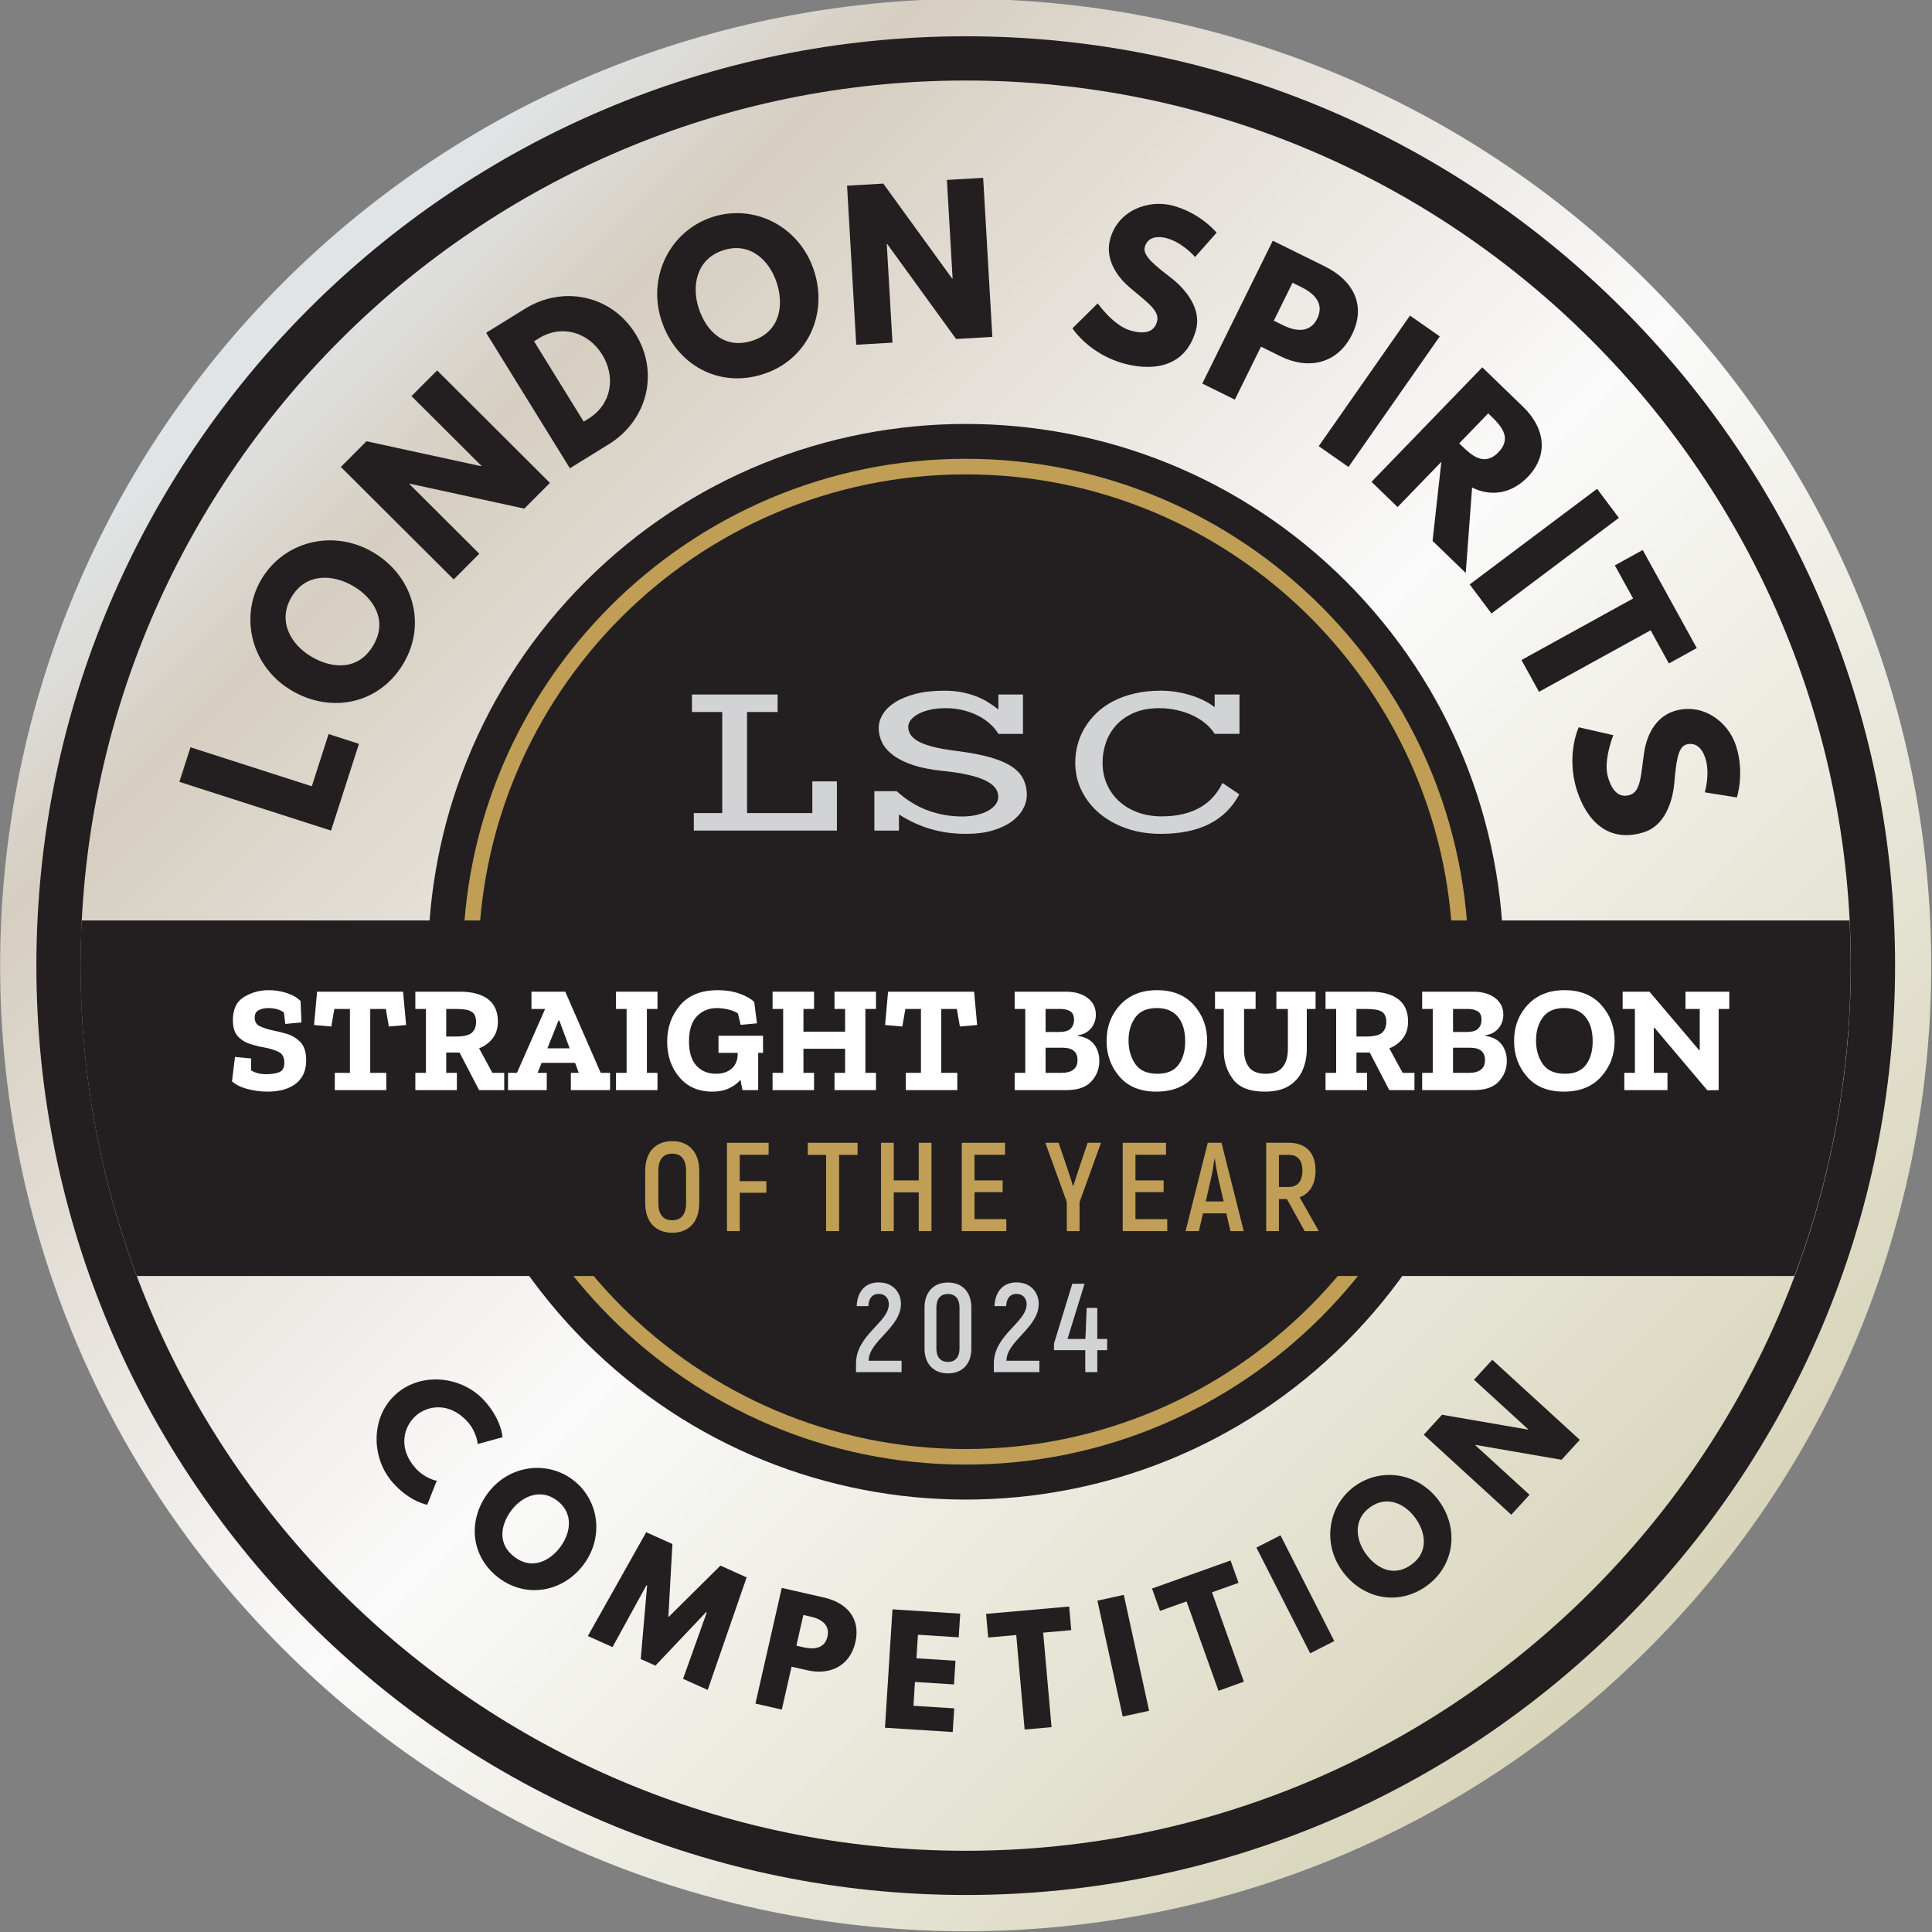 <?xml version="1.0" encoding="UTF-8" standalone="no"?>
<!DOCTYPE svg PUBLIC "-//W3C//DTD SVG 1.1//EN" "http://www.w3.org/Graphics/SVG/1.1/DTD/svg11.dtd">
<svg width="100%" height="100%" viewBox="0 0 319 319" version="1.1" xmlns="http://www.w3.org/2000/svg" xmlns:xlink="http://www.w3.org/1999/xlink" xml:space="preserve" xmlns:serif="http://www.serif.com/" style="fill-rule:evenodd;clip-rule:evenodd;stroke-linejoin:round;stroke-miterlimit:2;">
    <rect x="0" y="0" width="319" height="319" fill="#808080" stroke="none"/>
    <g transform="matrix(1,0,0,1,-49.592,-2877.94)">
        <g transform="matrix(1,0,0,1,-2942.28,2833.02)">
            <g transform="matrix(225.497,225.497,225.497,-225.497,3038.57,91.623)">
                <path d="M0,0C-0,-0.276 0.224,-0.5 0.5,-0.5C0.776,-0.5 1,-0.276 1,-0C1,0.276 0.776,0.5 0.5,0.5C0.362,0.5 0.237,0.444 0.146,0.354C0.056,0.263 -0,0.138 0,0Z" style="fill:url(#_Linear1);fill-rule:nonzero;"/>
            </g>
        </g>
        <g transform="matrix(1,0,0,1,-2942.28,2833.02)">
            <g transform="matrix(-2.946,2.946,2.946,2.946,3240.13,203.723)">
                <path d="M15.07,-36.384C3.299,-36.385 -6.244,-26.843 -6.244,-15.072C-6.245,-3.302 3.299,6.242 15.07,6.243C26.84,6.244 36.383,-3.298 36.384,-15.069C36.384,-26.841 26.84,-36.385 15.07,-36.384" style="fill:rgb(35,31,32);fill-rule:nonzero;"/>
            </g>
        </g>
        <g transform="matrix(1,0,0,1,-2942.28,2833.02)">
            <g transform="matrix(4.167,0,0,4.167,3151.32,284.174)">
                <path d="M0,-38.62C-10.646,-38.62 -19.307,-29.958 -19.307,-19.31C-19.307,-8.663 -10.646,0 0,0C10.647,0 19.309,-8.663 19.309,-19.31C19.309,-29.958 10.647,-38.62 0,-38.62M0,0.617C-10.987,0.617 -19.925,-8.322 -19.925,-19.31C-19.925,-30.299 -10.987,-39.237 0,-39.237C10.987,-39.237 19.926,-30.299 19.926,-19.31C19.926,-8.322 10.987,0.617 0,0.617" style="fill:rgb(192,158,86);fill-rule:nonzero;"/>
            </g>
        </g>
        <g transform="matrix(1,0,0,1,-2942.28,2833.02)">
            <g transform="matrix(4.167,0,0,4.167,3151.33,350.505)">
                <path d="M0,-70.144C-19.339,-70.144 -35.072,-54.411 -35.072,-35.072C-35.072,-15.733 -19.339,0.001 0,0.001C19.338,0.001 35.07,-15.733 35.07,-35.072C35.07,-54.411 19.338,-70.144 0,-70.144M0,1.753C-20.306,1.753 -36.825,-14.766 -36.825,-35.072C-36.825,-55.377 -20.306,-71.897 0,-71.897C20.304,-71.897 36.824,-55.377 36.824,-35.072C36.824,-14.766 20.304,1.753 0,1.753" style="fill:rgb(35,31,32);fill-rule:nonzero;"/>
            </g>
        </g>
        <g transform="matrix(1,0,0,1,-2942.28,2833.02)">
            <g transform="matrix(4.167,0,0,4.167,3297.26,255.606)">
                <path d="M0,-14.088L-70.051,-14.088C-70.081,-13.494 -70.097,-12.897 -70.097,-12.296C-70.097,-7.971 -69.305,-3.829 -67.867,0L-2.184,0C-0.746,-3.829 0.045,-7.971 0.045,-12.296C0.045,-12.897 0.03,-13.494 0,-14.088" style="fill:rgb(35,31,32);fill-rule:nonzero;"/>
            </g>
        </g>
        <g transform="matrix(1,0,0,1,-2942.28,2833.02)">
            <g transform="matrix(2.782,3.102,-3.102,2.782,2946.95,0)">
                <path d="M69.539,25.757C68.463,25.757 67.99,25.005 67.99,24.372C67.99,23.746 68.463,22.994 69.539,22.994C70.086,22.994 70.462,23.284 70.462,23.284L70.918,22.373C70.918,22.373 70.394,21.94 69.374,21.94C68.041,21.94 66.827,23.033 66.827,24.384C66.827,25.728 68.047,26.811 69.374,26.811C70.394,26.811 70.918,26.378 70.918,26.378L70.462,25.466C70.462,25.466 70.086,25.757 69.539,25.757Z" style="fill:rgb(35,31,32);fill-rule:nonzero;"/>
            </g>
        </g>
        <g transform="matrix(1,0,0,1,-2942.28,2833.02)">
            <g transform="matrix(3.337,2.495,-2.495,3.337,2946.95,0)">
                <path d="M66.005,37.984C66.005,39.357 66.985,40.422 68.375,40.422C69.725,40.422 70.739,39.357 70.739,37.984C70.739,36.61 69.68,35.551 68.375,35.551C67.082,35.551 66.005,36.61 66.005,37.984ZM67.161,37.984C67.161,37.283 67.549,36.582 68.375,36.582C69.207,36.582 69.583,37.283 69.583,37.984C69.583,38.684 69.23,39.385 68.375,39.385C67.497,39.385 67.161,38.684 67.161,37.984Z" style="fill:rgb(35,31,32);fill-rule:nonzero;"/>
            </g>
        </g>
        <g transform="matrix(1,0,0,1,-2942.28,2833.02)">
            <g transform="matrix(3.8,1.709,-1.709,3.8,2946.95,0)">
                <path d="M66.229,54.983L67.3,54.983L66.878,50.283L65.739,50.283L64.696,52.995L63.653,50.283L62.514,50.283L62.092,54.983L63.163,54.983L63.385,52.197L63.414,52.197L64.377,54.955L65.015,54.955L65.978,52.197L66.006,52.197L66.229,54.983Z" style="fill:rgb(35,31,32);fill-rule:nonzero;"/>
            </g>
        </g>
        <g transform="matrix(1,0,0,1,-2942.28,2833.02)">
            <g transform="matrix(4.063,0.925,-0.925,4.063,2946.95,0)">
                <path d="M57.076,62.592L57.076,67.293L58.148,67.293L58.148,65.549L58.791,65.549C59.709,65.549 60.398,65.008 60.398,64.04C60.398,63.065 59.709,62.592 58.791,62.592L57.076,62.592ZM58.148,64.695L58.148,63.447L58.45,63.447C58.871,63.447 59.27,63.59 59.27,64.074C59.27,64.552 58.871,64.695 58.45,64.695L58.148,64.695Z" style="fill:rgb(35,31,32);fill-rule:nonzero;"/>
            </g>
        </g>
        <g transform="matrix(1,0,0,1,-2942.28,2833.02)">
            <g transform="matrix(4.158,0.263,-0.263,4.158,2946.95,0)">
                <path d="M53.456,71.5L50.766,71.5L50.766,76.201L53.456,76.201L53.456,75.261L51.837,75.261L51.837,74.315L53.387,74.315L53.387,73.375L51.837,73.375L51.837,72.44L53.456,72.44L53.456,71.5Z" style="fill:rgb(35,31,32);fill-rule:nonzero;"/>
            </g>
        </g>
        <g transform="matrix(1,0,0,1,-2942.28,2833.02)">
            <g transform="matrix(4.15,-0.368,0.368,4.15,2946.95,0)">
                <path d="M43.065,79.794L44.182,79.794L44.182,83.554L45.253,83.554L45.253,79.794L46.37,79.794L46.37,78.854L43.065,78.854L43.065,79.794Z" style="fill:rgb(35,31,32);fill-rule:nonzero;"/>
            </g>
        </g>
        <g transform="matrix(1,0,0,1,-2942.28,2833.02)">
            <g transform="matrix(4.071,-0.889,0.889,4.071,2946.95,0)">
                <rect x="37.184" y="84.074" width="1.071" height="4.701" style="fill:rgb(35,31,32);fill-rule:nonzero;"/>
            </g>
        </g>
        <g transform="matrix(1,0,0,1,-2942.28,2833.02)">
            <g transform="matrix(3.924,-1.401,1.401,3.924,2946.95,0)">
                <path d="M28.356,89.354L29.473,89.354L29.473,93.115L30.544,93.115L30.544,89.354L31.661,89.354L31.661,88.414L28.356,88.414L28.356,89.354Z" style="fill:rgb(35,31,32);fill-rule:nonzero;"/>
            </g>
        </g>
        <g transform="matrix(1,0,0,1,-2942.28,2833.02)">
            <g transform="matrix(3.714,-1.889,1.889,3.714,2946.95,0)">
                <rect x="21.297" y="91.728" width="1.071" height="4.701" style="fill:rgb(35,31,32);fill-rule:nonzero;"/>
            </g>
        </g>
        <g transform="matrix(1,0,0,1,-2942.28,2833.02)">
            <g transform="matrix(3.379,-2.438,2.438,3.379,2946.95,0)">
                <path d="M9.143,96.654C9.143,98.027 10.123,99.093 11.513,99.093C12.864,99.093 13.878,98.027 13.878,96.654C13.878,95.281 12.818,94.221 11.513,94.221C10.22,94.221 9.143,95.281 9.143,96.654ZM10.3,96.654C10.3,95.953 10.687,95.253 11.513,95.253C12.345,95.253 12.721,95.953 12.721,96.654C12.721,97.355 12.368,98.056 11.513,98.056C10.636,98.056 10.3,97.355 10.3,96.654Z" style="fill:rgb(35,31,32);fill-rule:nonzero;"/>
            </g>
        </g>
        <g transform="matrix(1,0,0,1,-2942.28,2833.02)">
            <g transform="matrix(2.812,-3.075,3.075,2.812,2946.95,0)">
                <path d="M-3.49,97.012L-3.478,97.012L-1.61,99.929L-0.538,99.929L-0.538,95.229L-1.61,95.229L-1.61,98.146L-1.621,98.146L-3.49,95.229L-4.561,95.229L-4.561,99.929L-3.49,99.929L-3.49,97.012Z" style="fill:rgb(35,31,32);fill-rule:nonzero;"/>
            </g>
        </g>
        <g transform="matrix(1,0,0,1,-2942.28,2833.02)">
            <g transform="matrix(1.275,-3.967,3.967,1.275,2946.95,0)">
                <path d="M-32.846,29.809L-34.285,29.809L-34.285,36.122L-30.673,36.122L-30.673,34.859L-32.846,34.859L-32.846,29.809Z" style="fill:rgb(35,31,32);fill-rule:nonzero;"/>
            </g>
        </g>
        <g transform="matrix(1,0,0,1,-2942.28,2833.02)">
            <g transform="matrix(2.101,-3.598,3.598,2.101,2946.95,0)">
                <path d="M-21.677,38.537C-21.677,40.381 -20.36,41.812 -18.493,41.812C-16.68,41.812 -15.318,40.381 -15.318,38.537C-15.318,36.693 -16.741,35.269 -18.493,35.269C-20.23,35.269 -21.677,36.693 -21.677,38.537ZM-20.123,38.537C-20.123,37.596 -19.603,36.654 -18.493,36.654C-17.376,36.654 -16.871,37.596 -16.871,38.537C-16.871,39.478 -17.346,40.419 -18.493,40.419C-19.672,40.419 -20.123,39.478 -20.123,38.537Z" style="fill:rgb(35,31,32);fill-rule:nonzero;"/>
            </g>
        </g>
        <g transform="matrix(1,0,0,1,-2942.28,2833.02)">
            <g transform="matrix(2.942,-2.951,2.951,2.942,2946.95,0)">
                <path d="M-2.152,40.269L-2.137,40.269L0.373,44.187L1.811,44.187L1.811,37.874L0.373,37.874L0.373,41.792L0.357,41.792L-2.152,37.874L-3.591,37.874L-3.591,44.187L-2.152,44.187L-2.152,40.269Z" style="fill:rgb(35,31,32);fill-rule:nonzero;"/>
            </g>
        </g>
        <g transform="matrix(1,0,0,1,-2942.28,2833.02)">
            <g transform="matrix(3.544,-2.191,2.191,3.544,2946.95,0)">
                <path d="M12.952,36.187L12.952,42.499L14.78,42.499C16.517,42.499 17.964,41.183 17.964,39.339C17.964,37.503 16.51,36.187 14.78,36.187L12.952,36.187ZM14.39,41.214L14.39,37.472L14.612,37.472C15.683,37.472 16.41,38.291 16.41,39.347C16.403,40.403 15.676,41.214 14.612,41.214L14.39,41.214Z" style="fill:rgb(35,31,32);fill-rule:nonzero;"/>
            </g>
        </g>
        <g transform="matrix(1,0,0,1,-2942.28,2833.02)">
            <g transform="matrix(3.964,-1.284,1.284,3.964,2946.95,0)">
                <path d="M27.957,33.727C27.957,35.571 29.273,37.002 31.141,37.002C32.954,37.002 34.316,35.571 34.316,33.727C34.316,31.883 32.893,30.459 31.141,30.459C29.404,30.459 27.957,31.883 27.957,33.727ZM29.511,33.727C29.511,32.785 30.031,31.844 31.141,31.844C32.258,31.844 32.763,32.785 32.763,33.727C32.763,34.668 32.288,35.609 31.141,35.609C29.962,35.609 29.511,34.668 29.511,33.727Z" style="fill:rgb(35,31,32);fill-rule:nonzero;"/>
            </g>
        </g>
        <g transform="matrix(1,0,0,1,-2942.28,2833.02)">
            <g transform="matrix(4.16,-0.24,0.24,4.16,2946.95,0)">
                <path d="M44.665,23.057L44.681,23.057L47.19,26.975L48.629,26.975L48.629,20.662L47.19,20.662L47.19,24.58L47.175,24.58L44.665,20.662L43.227,20.662L43.227,26.975L44.665,26.975L44.665,23.057Z" style="fill:rgb(35,31,32);fill-rule:nonzero;"/>
            </g>
        </g>
        <g transform="matrix(1,0,0,1,-2942.28,2833.02)">
            <g transform="matrix(4.031,1.054,-1.054,4.031,2946.95,0)">
                <path d="M60.176,3.831C59.159,3.831 58.118,4.581 58.118,5.759C58.118,6.417 58.562,7.007 59.319,7.382C60.069,7.757 60.743,7.963 60.743,8.422C60.743,9.011 60.146,9.042 59.832,9.042C59.128,9.042 58.286,8.33 58.286,8.33L57.567,9.539C57.567,9.539 58.462,10.373 59.939,10.373C61.171,10.373 62.319,9.845 62.319,8.338C62.319,7.512 61.546,6.915 60.842,6.616C60.123,6.31 59.526,6.058 59.526,5.706C59.526,5.361 59.786,5.14 60.276,5.14C60.926,5.14 61.554,5.576 61.554,5.576L62.135,4.428C62.135,4.428 61.324,3.831 60.176,3.831Z" style="fill:rgb(35,31,32);fill-rule:nonzero;"/>
            </g>
        </g>
        <g transform="matrix(1,0,0,1,-2942.28,2833.02)">
            <g transform="matrix(3.736,1.844,-1.844,3.736,2946.95,0)">
                <path d="M63.895,-8.875L63.895,-2.562L65.334,-2.562L65.334,-4.903L66.198,-4.903C67.43,-4.903 68.356,-5.63 68.356,-6.931C68.356,-8.24 67.43,-8.875 66.198,-8.875L63.895,-8.875ZM65.334,-6.051L65.334,-7.727L65.739,-7.727C66.306,-7.727 66.841,-7.536 66.841,-6.885C66.841,-6.242 66.306,-6.051 65.739,-6.051L65.334,-6.051Z" style="fill:rgb(35,31,32);fill-rule:nonzero;"/>
            </g>
        </g>
        <g transform="matrix(1,0,0,1,-2942.28,2833.02)">
            <g transform="matrix(3.415,2.387,-2.387,3.415,2946.95,0)">
                <rect x="67.976" y="-19.101" width="1.439" height="6.313" style="fill:rgb(35,31,32);fill-rule:nonzero;"/>
            </g>
        </g>
        <g transform="matrix(1,0,0,1,-2942.28,2833.02)">
            <g transform="matrix(2.995,2.897,-2.897,2.995,2946.95,0)">
                <path d="M67.581,-30.121L67.581,-23.808L69.019,-23.808L69.019,-26.302L70.947,-23.808L72.776,-23.808L70.603,-26.417C71.376,-26.662 71.896,-27.297 71.896,-28.246C71.896,-29.486 71.009,-30.121 69.838,-30.121L67.581,-30.121ZM69.019,-27.32L69.019,-28.973L69.187,-28.973C69.731,-28.973 70.381,-28.935 70.381,-28.146C70.381,-27.358 69.731,-27.32 69.187,-27.32L69.019,-27.32Z" style="fill:rgb(35,31,32);fill-rule:nonzero;"/>
            </g>
        </g>
        <g transform="matrix(1,0,0,1,-2942.28,2833.02)">
            <g transform="matrix(2.501,3.332,-3.332,2.501,2946.95,0)">
                <rect x="68.586" y="-41.143" width="1.439" height="6.313" style="fill:rgb(35,31,32);fill-rule:nonzero;"/>
            </g>
        </g>
        <g transform="matrix(1,0,0,1,-2942.28,2833.02)">
            <g transform="matrix(2.011,3.649,-3.649,2.011,2946.95,0)">
                <path d="M65.157,-49.472L66.656,-49.472L66.656,-44.421L68.095,-44.421L68.095,-49.472L69.595,-49.472L69.595,-50.734L65.157,-50.734L65.157,-49.472Z" style="fill:rgb(35,31,32);fill-rule:nonzero;"/>
            </g>
        </g>
        <g transform="matrix(1,0,0,1,-2942.28,2833.02)">
            <g transform="matrix(1.278,3.966,-3.966,1.278,2946.95,0)">
                <path d="M62.793,-63.367C61.775,-63.367 60.735,-62.617 60.735,-61.439C60.735,-60.781 61.178,-60.192 61.936,-59.817C62.686,-59.442 63.359,-59.235 63.359,-58.776C63.359,-58.187 62.762,-58.156 62.449,-58.156C61.745,-58.156 60.903,-58.868 60.903,-58.868L60.184,-57.659C60.184,-57.659 61.079,-56.825 62.556,-56.825C63.788,-56.825 64.935,-57.353 64.935,-58.86C64.935,-59.687 64.163,-60.283 63.459,-60.582C62.739,-60.888 62.143,-61.14 62.143,-61.492C62.143,-61.837 62.403,-62.059 62.892,-62.059C63.543,-62.059 64.17,-61.623 64.17,-61.623L64.752,-62.77C64.752,-62.77 63.941,-63.367 62.793,-63.367Z" style="fill:rgb(35,31,32);fill-rule:nonzero;"/>
            </g>
        </g>
        <g transform="matrix(1,0,0,1,-2942.28,2833.02)">
            <g transform="matrix(4.167,0,0,4.167,3106.43,162.482)">
                <path d="M0,4.005L1.126,4.005L1.126,-0L-0.074,-0L-0.074,-0.693L3.321,-0.693L3.321,-0L2.109,-0L2.109,4.005L4.696,4.005L4.696,2.749L5.67,2.749L5.67,4.698L0,4.698L0,4.005Z" style="fill:rgb(209,211,212);fill-rule:nonzero;"/>
            </g>
        </g>
        <g transform="matrix(1,0,0,1,-2942.28,2833.02)">
            <g transform="matrix(4.167,0,0,4.167,3136.24,166.002)">
                <path d="M0,2.294L0.887,2.294C1.271,2.641 1.681,2.895 2.117,3.055C2.553,3.215 3.009,3.295 3.485,3.295C3.693,3.295 3.884,3.274 4.057,3.233C4.23,3.194 4.38,3.139 4.507,3.067C4.634,2.997 4.733,2.914 4.804,2.818C4.875,2.724 4.91,2.621 4.91,2.511C4.91,2.384 4.87,2.268 4.789,2.16C4.708,2.054 4.579,1.957 4.401,1.87C4.224,1.783 3.996,1.708 3.717,1.645C3.439,1.581 3.103,1.529 2.71,1.489C2.254,1.442 1.866,1.367 1.545,1.262C1.226,1.156 0.963,1.028 0.76,0.878C0.556,0.729 0.408,0.562 0.313,0.376C0.22,0.191 0.173,-0.004 0.173,-0.208C0.173,-0.399 0.228,-0.583 0.337,-0.761C0.447,-0.937 0.61,-1.096 0.827,-1.232C1.043,-1.37 1.313,-1.479 1.637,-1.564C1.96,-1.647 2.335,-1.689 2.763,-1.689C3.011,-1.689 3.238,-1.67 3.445,-1.631C3.651,-1.592 3.841,-1.539 4.016,-1.473C4.19,-1.406 4.352,-1.328 4.499,-1.237C4.646,-1.145 4.785,-1.049 4.915,-0.944L4.915,-1.538L5.889,-1.538L5.889,0.022L4.915,0.022C4.828,-0.123 4.715,-0.258 4.577,-0.382C4.438,-0.506 4.279,-0.613 4.098,-0.704C3.918,-0.795 3.721,-0.866 3.507,-0.919C3.293,-0.971 3.07,-0.996 2.836,-0.996C2.59,-0.996 2.375,-0.975 2.189,-0.93C2.002,-0.885 1.847,-0.827 1.721,-0.756C1.595,-0.685 1.501,-0.606 1.437,-0.52C1.374,-0.434 1.342,-0.349 1.342,-0.265C1.342,-0.157 1.37,-0.057 1.427,0.041C1.483,0.137 1.583,0.227 1.725,0.31C1.868,0.392 2.062,0.465 2.308,0.529C2.553,0.595 2.865,0.65 3.243,0.697C3.774,0.763 4.219,0.847 4.577,0.947C4.935,1.049 5.222,1.171 5.438,1.314C5.655,1.456 5.809,1.623 5.902,1.812C5.994,2.001 6.041,2.214 6.041,2.45C6.041,2.629 5.992,2.81 5.896,2.991C5.798,3.174 5.651,3.338 5.454,3.485C5.256,3.632 5.005,3.752 4.703,3.845C4.399,3.938 4.042,3.983 3.633,3.983C3.375,3.983 3.13,3.967 2.895,3.934C2.659,3.9 2.433,3.852 2.215,3.786C1.997,3.722 1.785,3.642 1.58,3.546C1.375,3.451 1.173,3.34 0.974,3.213L0.974,3.854L0,3.854L0,2.294Z" style="fill:rgb(209,211,212);fill-rule:nonzero;"/>
            </g>
        </g>
        <g transform="matrix(1,0,0,1,-2942.28,2833.02)">
            <g transform="matrix(4.167,0,0,4.167,3169.41,170.724)">
                <path d="M0,0.027C0,-0.213 0.031,-0.45 0.093,-0.683C0.155,-0.917 0.249,-1.14 0.375,-1.35C0.5,-1.561 0.656,-1.756 0.844,-1.937C1.032,-2.118 1.251,-2.273 1.502,-2.405C1.753,-2.536 2.037,-2.639 2.354,-2.712C2.669,-2.786 3.017,-2.823 3.395,-2.823C3.597,-2.823 3.797,-2.806 3.997,-2.775C4.196,-2.743 4.387,-2.7 4.57,-2.643C4.753,-2.586 4.927,-2.518 5.09,-2.437C5.253,-2.356 5.398,-2.267 5.525,-2.168L5.525,-2.671L6.508,-2.671L6.508,-1.112L5.525,-1.112C5.433,-1.259 5.312,-1.396 5.162,-1.522C5.011,-1.647 4.841,-1.754 4.65,-1.844C4.46,-1.933 4.252,-2.003 4.027,-2.054C3.802,-2.105 3.568,-2.129 3.326,-2.129C2.944,-2.129 2.613,-2.069 2.332,-1.948C2.05,-1.827 1.817,-1.665 1.632,-1.465C1.447,-1.264 1.31,-1.035 1.219,-0.777C1.128,-0.518 1.083,-0.25 1.083,0.027C1.083,0.339 1.14,0.626 1.256,0.886C1.371,1.148 1.532,1.372 1.739,1.559C1.945,1.748 2.191,1.894 2.477,2C2.763,2.104 3.077,2.157 3.421,2.157C3.732,2.157 4.016,2.128 4.27,2.066C4.523,2.006 4.75,1.919 4.95,1.804C5.148,1.69 5.321,1.551 5.467,1.386C5.613,1.222 5.734,1.037 5.833,0.833L6.5,1.283C6.231,1.797 5.839,2.186 5.324,2.452C4.809,2.717 4.161,2.85 3.381,2.85C2.891,2.85 2.439,2.778 2.026,2.633C1.614,2.489 1.257,2.29 0.957,2.036C0.656,1.782 0.422,1.483 0.253,1.14C0.084,0.797 0,0.425 0,0.027" style="fill:rgb(209,211,212);fill-rule:nonzero;"/>
            </g>
        </g>
        <g transform="matrix(1,0,0,1,-2942.28,2833.02)">
            <g transform="matrix(5.755,0,0,4.167,2841.18,3.029)">
                <path d="M34.969,52.066C34.969,52.47 34.87,52.778 34.673,52.99C34.476,53.202 34.206,53.308 33.861,53.308C33.67,53.308 33.479,53.274 33.29,53.206C33.1,53.138 32.95,53.036 32.84,52.9L32.927,51.934L33.392,51.994L33.387,52.468C33.486,52.54 33.57,52.583 33.639,52.597C33.709,52.611 33.768,52.618 33.818,52.618C33.971,52.618 34.097,52.591 34.196,52.537C34.294,52.483 34.343,52.358 34.343,52.162C34.343,51.946 34.285,51.801 34.169,51.727C34.054,51.653 33.918,51.596 33.761,51.556C33.625,51.524 33.488,51.477 33.351,51.415C33.213,51.353 33.098,51.251 33.005,51.109C32.912,50.967 32.866,50.756 32.866,50.476C32.866,50.04 32.973,49.733 33.188,49.555C33.402,49.377 33.637,49.288 33.891,49.288C34.077,49.288 34.253,49.327 34.421,49.405C34.589,49.483 34.718,49.588 34.808,49.72L34.834,50.566L34.369,50.626L34.33,50.17C34.258,50.102 34.185,50.056 34.111,50.032C34.037,50.008 33.965,49.996 33.896,49.996C33.78,49.996 33.684,50.024 33.607,50.08C33.53,50.136 33.492,50.234 33.492,50.374C33.492,50.538 33.541,50.652 33.639,50.716C33.738,50.78 33.851,50.832 33.978,50.872C34.094,50.904 34.23,50.949 34.385,51.007C34.539,51.065 34.676,51.173 34.793,51.331C34.91,51.489 34.969,51.734 34.969,52.066Z" style="fill:white;fill-rule:nonzero;"/>
                <path d="M37.836,50.668L37.341,50.728L37.254,50.032L36.807,50.032L36.807,52.564L37.267,52.564L37.267,53.248L35.79,53.248L35.79,52.564L36.224,52.564L36.224,50.032L35.777,50.032L35.69,50.728L35.195,50.668L35.282,49.348L37.749,49.348L37.836,50.668Z" style="fill:white;fill-rule:nonzero;"/>
                <path d="M40.651,53.248L39.93,53.248L39.37,51.76L38.987,51.76L38.987,52.564L39.292,52.564L39.292,53.248L38.101,53.248L38.101,52.564L38.405,52.564L38.405,50.032L38.101,50.032L38.101,49.348L39.378,49.348C39.729,49.348 39.998,49.447 40.187,49.645C40.375,49.843 40.469,50.138 40.469,50.53C40.469,50.794 40.42,51.015 40.321,51.193C40.223,51.371 40.092,51.504 39.93,51.592L40.312,52.564L40.651,52.564L40.651,53.248ZM39.843,50.548C39.843,50.352 39.801,50.217 39.717,50.143C39.633,50.069 39.486,50.032 39.274,50.032L38.987,50.032L38.987,51.124L39.265,51.124C39.488,51.124 39.641,51.074 39.722,50.974C39.803,50.874 39.843,50.732 39.843,50.548Z" style="fill:white;fill-rule:nonzero;"/>
                <path d="M43.688,53.248L42.563,53.248L42.563,52.564L42.789,52.564L42.685,52.168L41.724,52.168L41.607,52.564L41.872,52.564L41.872,53.248L40.76,53.248L40.76,52.564L41.016,52.564L41.824,50.032L41.433,50.032L41.433,49.348L42.402,49.348L43.419,52.564L43.688,52.564L43.688,53.248ZM42.528,51.592L42.233,50.494L42.207,50.494L41.89,51.592L42.528,51.592Z" style="fill:white;fill-rule:nonzero;"/>
                <path d="M45.048,53.248L43.858,53.248L43.858,52.564L44.162,52.564L44.162,50.032L43.858,50.032L43.858,49.348L45.048,49.348L45.048,50.032L44.744,50.032L44.744,52.564L45.048,52.564L45.048,53.248Z" style="fill:white;fill-rule:nonzero;"/>
                <path d="M48.076,51.772L47.937,51.772L47.937,53.248L47.485,53.248L47.429,52.84C47.342,52.98 47.231,53.093 47.096,53.179C46.962,53.265 46.803,53.308 46.621,53.308C46.224,53.308 45.909,53.118 45.676,52.738C45.443,52.358 45.326,51.888 45.326,51.328C45.326,50.768 45.449,50.288 45.695,49.888C45.941,49.488 46.303,49.288 46.781,49.288C47.01,49.288 47.218,49.334 47.405,49.426C47.592,49.518 47.731,49.628 47.824,49.756L47.902,50.602L47.433,50.662L47.355,50.206C47.279,50.138 47.185,50.086 47.07,50.05C46.956,50.014 46.851,49.996 46.755,49.996C46.524,49.996 46.332,50.104 46.18,50.32C46.028,50.536 45.952,50.868 45.952,51.316C45.952,51.748 46.023,52.07 46.167,52.282C46.31,52.494 46.496,52.6 46.725,52.6C46.916,52.6 47.068,52.53 47.181,52.39C47.294,52.25 47.35,52.052 47.35,51.796L47.35,51.772L46.799,51.772L46.799,51.094L48.076,51.094L48.076,51.772Z" style="fill:white;fill-rule:nonzero;"/>
                <path d="M51.317,53.248L50.127,53.248L50.127,52.564L50.431,52.564L50.431,51.61L49.236,51.61L49.236,52.564L49.54,52.564L49.54,53.248L48.35,53.248L48.35,52.564L48.654,52.564L48.654,50.032L48.35,50.032L48.35,49.348L49.54,49.348L49.54,50.032L49.236,50.032L49.236,50.932L50.431,50.932L50.431,50.032L50.127,50.032L50.127,49.348L51.317,49.348L51.317,50.032L51.013,50.032L51.013,52.564L51.317,52.564L51.317,53.248Z" style="fill:white;fill-rule:nonzero;"/>
                <path d="M54.219,50.668L53.724,50.728L53.637,50.032L53.189,50.032L53.189,52.564L53.65,52.564L53.65,53.248L52.173,53.248L52.173,52.564L52.607,52.564L52.607,50.032L52.16,50.032L52.073,50.728L51.578,50.668L51.664,49.348L54.132,49.348L54.219,50.668Z" style="fill:white;fill-rule:nonzero;"/>
                <path d="M57.725,52.09C57.725,52.402 57.649,52.673 57.497,52.903C57.345,53.133 57.107,53.248 56.782,53.248L55.296,53.248L55.296,52.564L55.6,52.564L55.6,50.032L55.296,50.032L55.296,49.348L56.765,49.348C57.023,49.348 57.23,49.431 57.388,49.597C57.546,49.763 57.625,49.984 57.625,50.26C57.625,50.464 57.58,50.642 57.49,50.794C57.401,50.946 57.275,51.04 57.112,51.076L57.112,51.1C57.315,51.14 57.468,51.25 57.571,51.43C57.674,51.61 57.725,51.83 57.725,52.09ZM56.999,50.47C56.999,50.294 56.961,50.177 56.884,50.119C56.808,50.061 56.717,50.032 56.613,50.032L56.183,50.032L56.183,50.944L56.569,50.944C56.734,50.944 56.847,50.898 56.908,50.806C56.969,50.714 56.999,50.602 56.999,50.47ZM57.099,52.06C57.099,51.732 56.956,51.568 56.669,51.568L56.183,51.568L56.183,52.564L56.63,52.564C56.943,52.564 57.099,52.396 57.099,52.06Z" style="fill:white;fill-rule:nonzero;"/>
                <path d="M60.818,51.292C60.818,51.844 60.69,52.318 60.434,52.714C60.177,53.11 59.82,53.308 59.363,53.308C58.902,53.308 58.549,53.11 58.303,52.714C58.057,52.318 57.933,51.848 57.933,51.304C57.933,50.736 58.064,50.258 58.324,49.87C58.585,49.482 58.937,49.288 59.38,49.288C59.832,49.288 60.185,49.485 60.438,49.879C60.691,50.273 60.818,50.744 60.818,51.292ZM60.188,51.316C60.188,50.9 60.119,50.576 59.98,50.344C59.841,50.112 59.639,49.996 59.376,49.996C59.095,49.996 58.889,50.119 58.759,50.365C58.629,50.611 58.563,50.918 58.563,51.286C58.563,51.642 58.627,51.95 58.755,52.21C58.882,52.47 59.095,52.6 59.393,52.6C59.668,52.6 59.87,52.481 59.997,52.243C60.124,52.005 60.188,51.696 60.188,51.316Z" style="fill:white;fill-rule:nonzero;"/>
                <path d="M63.929,50.032L63.677,50.032L63.677,51.634C63.677,51.91 63.639,52.176 63.564,52.432C63.489,52.688 63.363,52.898 63.186,53.062C63.009,53.226 62.77,53.308 62.469,53.308C62.04,53.308 61.738,53.145 61.561,52.819C61.384,52.493 61.296,52.12 61.296,51.7L61.296,50.032L61.044,50.032L61.044,49.348L62.208,49.348L62.208,50.032L61.878,50.032L61.878,51.676C61.878,51.944 61.925,52.165 62.019,52.339C62.114,52.513 62.274,52.6 62.499,52.6C62.722,52.6 62.884,52.512 62.984,52.336C63.084,52.16 63.134,51.926 63.134,51.634L63.134,50.032L62.804,50.032L62.804,49.348L63.929,49.348L63.929,50.032Z" style="fill:white;fill-rule:nonzero;"/>
                <path d="M66.766,53.248L66.044,53.248L65.484,51.76L65.102,51.76L65.102,52.564L65.406,52.564L65.406,53.248L64.215,53.248L64.215,52.564L64.52,52.564L64.52,50.032L64.215,50.032L64.215,49.348L65.493,49.348C65.843,49.348 66.113,49.447 66.301,49.645C66.489,49.843 66.583,50.138 66.583,50.53C66.583,50.794 66.534,51.015 66.435,51.193C66.337,51.371 66.207,51.504 66.044,51.592L66.427,52.564L66.766,52.564L66.766,53.248ZM65.958,50.548C65.958,50.352 65.916,50.217 65.832,50.143C65.748,50.069 65.6,50.032 65.388,50.032L65.102,50.032L65.102,51.124L65.38,51.124C65.603,51.124 65.755,51.074 65.836,50.974C65.917,50.874 65.958,50.732 65.958,50.548Z" style="fill:white;fill-rule:nonzero;"/>
                <path d="M69.416,52.09C69.416,52.402 69.34,52.673 69.188,52.903C69.036,53.133 68.797,53.248 68.473,53.248L66.987,53.248L66.987,52.564L67.291,52.564L67.291,50.032L66.987,50.032L66.987,49.348L68.456,49.348C68.713,49.348 68.921,49.431 69.079,49.597C69.237,49.763 69.316,49.984 69.316,50.26C69.316,50.464 69.271,50.642 69.181,50.794C69.091,50.946 68.965,51.04 68.803,51.076L68.803,51.1C69.006,51.14 69.159,51.25 69.262,51.43C69.364,51.61 69.416,51.83 69.416,52.09ZM68.69,50.47C68.69,50.294 68.652,50.177 68.575,50.119C68.498,50.061 68.408,50.032 68.304,50.032L67.873,50.032L67.873,50.944L68.26,50.944C68.425,50.944 68.538,50.898 68.599,50.806C68.66,50.714 68.69,50.602 68.69,50.47ZM68.79,52.06C68.79,51.732 68.647,51.568 68.36,51.568L67.873,51.568L67.873,52.564L68.321,52.564C68.634,52.564 68.79,52.396 68.79,52.06Z" style="fill:white;fill-rule:nonzero;"/>
                <path d="M72.509,51.292C72.509,51.844 72.381,52.318 72.124,52.714C71.868,53.11 71.511,53.308 71.054,53.308C70.593,53.308 70.24,53.11 69.994,52.714C69.747,52.318 69.624,51.848 69.624,51.304C69.624,50.736 69.755,50.258 70.015,49.87C70.276,49.482 70.628,49.288 71.071,49.288C71.523,49.288 71.875,49.485 72.129,49.879C72.382,50.273 72.509,50.744 72.509,51.292ZM71.879,51.316C71.879,50.9 71.81,50.576 71.67,50.344C71.531,50.112 71.33,49.996 71.067,49.996C70.786,49.996 70.58,50.119 70.45,50.365C70.319,50.611 70.254,50.918 70.254,51.286C70.254,51.642 70.318,51.95 70.445,52.21C70.573,52.47 70.786,52.6 71.084,52.6C71.359,52.6 71.56,52.481 71.688,52.243C71.815,52.005 71.879,51.696 71.879,51.316Z" style="fill:white;fill-rule:nonzero;"/>
                <path d="M75.798,50.032L75.494,50.032L75.494,53.248L75.168,53.254L73.652,50.776L73.634,50.776L73.634,52.564L74.025,52.564L74.025,53.248L72.787,53.248L72.787,52.564L73.091,52.564L73.091,50.032L72.739,50.032L72.739,49.348L73.508,49.348L74.933,51.664L74.951,51.664L74.951,50.032L74.542,50.032L74.542,49.348L75.798,49.348L75.798,50.032Z" style="fill:white;fill-rule:nonzero;"/>
                <path d="M45.471,58.9C45.956,58.9 46.246,58.455 46.246,57.725L46.246,56.445C46.246,55.715 45.956,55.27 45.471,55.27C44.986,55.27 44.696,55.715 44.696,56.445L44.696,57.725C44.696,58.455 44.986,58.9 45.471,58.9ZM45.471,58.405C45.207,58.405 45.073,58.165 45.073,57.725L45.073,56.445C45.073,56.005 45.207,55.765 45.471,55.765C45.732,55.765 45.869,56.005 45.869,56.445L45.869,57.725C45.869,58.165 45.732,58.405 45.471,58.405Z" style="fill:rgb(192,158,86);fill-rule:nonzero;"/>
                <path d="M48.237,55.81L48.237,55.335L47.042,55.335L47.042,58.835L47.408,58.835L47.408,57.315L48.172,57.315L48.172,56.855L47.408,56.855L47.408,55.81L48.237,55.81Z" style="fill:rgb(192,158,86);fill-rule:nonzero;"/>
                <path d="M50.788,55.335L49.361,55.335L49.361,55.815L49.886,55.815L49.886,58.835L50.259,58.835L50.259,55.815L50.788,55.815L50.788,55.335Z" style="fill:rgb(192,158,86);fill-rule:nonzero;"/>
                <path d="M52.543,55.335L52.543,56.825L51.827,56.825L51.827,55.335L51.461,55.335L51.461,58.835L51.827,58.835L51.827,57.3L52.543,57.3L52.543,58.835L52.909,58.835L52.909,55.335L52.543,55.335Z" style="fill:rgb(192,158,86);fill-rule:nonzero;"/>
                <path d="M54.144,58.36L54.144,57.29L54.951,57.29L54.951,56.825L54.144,56.825L54.144,55.81L55.02,55.81L55.02,55.335L53.778,55.335L53.778,58.835L55.056,58.835L55.056,58.36L54.144,58.36Z" style="fill:rgb(192,158,86);fill-rule:nonzero;"/>
                <path d="M56.792,58.835L57.158,58.835L57.158,57.685L57.773,55.335L57.389,55.335L57.107,56.49L56.977,57.05L56.969,57.05C56.933,56.875 56.879,56.65 56.843,56.5L56.557,55.335L56.176,55.335L56.792,57.685L56.792,58.835Z" style="fill:rgb(192,158,86);fill-rule:nonzero;"/>
                <path d="M58.761,58.36L58.761,57.29L59.569,57.29L59.569,56.825L58.761,56.825L58.761,55.81L59.638,55.81L59.638,55.335L58.396,55.335L58.396,58.835L59.674,58.835L59.674,58.36L58.761,58.36Z" style="fill:rgb(192,158,86);fill-rule:nonzero;"/>
                <path d="M61.487,58.835L61.868,58.835L61.23,55.335L60.836,55.335L60.199,58.835L60.582,58.835L60.698,58.13L61.368,58.13L61.487,58.835ZM60.778,57.66L60.934,56.72C60.973,56.49 61.01,56.155 61.028,55.97L61.039,55.97C61.057,56.155 61.097,56.49 61.133,56.72L61.292,57.66L60.778,57.66Z" style="fill:rgb(192,158,86);fill-rule:nonzero;"/>
                <path d="M63.616,58.835L64.022,58.835L63.471,57.495C63.761,57.35 63.928,56.975 63.928,56.43C63.928,55.735 63.652,55.335 63.167,55.335L62.512,55.335L62.512,58.835L62.878,58.835L62.878,57.565L63.106,57.565L63.616,58.835ZM62.878,55.815L63.164,55.815C63.417,55.815 63.551,56.025 63.551,56.44C63.551,56.855 63.417,57.085 63.16,57.085L62.878,57.085L62.878,55.815Z" style="fill:rgb(192,158,86);fill-rule:nonzero;"/>
                <path d="M50.744,64.422L52.051,64.422L52.051,63.972L51.106,63.972C51.106,63.192 52.033,62.662 52.033,61.717C52.033,61.277 51.812,60.867 51.392,60.867C51.019,60.867 50.784,61.212 50.762,61.807L51.099,61.807C51.106,61.487 51.218,61.322 51.396,61.322C51.588,61.322 51.685,61.512 51.685,61.732C51.685,62.457 50.744,62.937 50.744,64.087L50.744,64.422Z" style="fill:rgb(209,211,212);fill-rule:nonzero;"/>
                <path d="M53.38,64.472C53.796,64.472 54.053,64.097 54.053,63.492L54.053,61.862C54.053,61.252 53.796,60.872 53.38,60.872C52.971,60.872 52.71,61.252 52.71,61.862L52.71,63.492C52.71,64.097 52.971,64.472 53.38,64.472ZM53.38,64.017C53.17,64.017 53.05,63.827 53.05,63.492L53.05,61.862C53.05,61.517 53.17,61.327 53.38,61.327C53.593,61.327 53.713,61.517 53.713,61.862L53.713,63.492C53.713,63.827 53.593,64.017 53.38,64.017Z" style="fill:rgb(209,211,212);fill-rule:nonzero;"/>
                <path d="M54.698,64.422L56.005,64.422L56.005,63.972L55.06,63.972C55.06,63.192 55.986,62.662 55.986,61.717C55.986,61.277 55.766,60.867 55.346,60.867C54.973,60.867 54.737,61.212 54.716,61.807L55.052,61.807C55.06,61.487 55.172,61.322 55.349,61.322C55.541,61.322 55.639,61.512 55.639,61.732C55.639,62.457 54.698,62.937 54.698,64.087L54.698,64.422Z" style="fill:rgb(209,211,212);fill-rule:nonzero;"/>
                <path d="M57.949,63.107L57.666,63.107L57.666,61.877L57.362,61.877L57.326,63.107L56.812,63.107L57.301,60.922L56.949,60.922L56.424,63.292L56.424,63.552L57.322,63.552L57.322,64.422L57.666,64.422L57.666,63.552L57.949,63.552L57.949,63.107Z" style="fill:rgb(209,211,212);fill-rule:nonzero;"/>
            </g>
        </g>
    </g>
    <defs>
        <linearGradient id="_Linear1" x1="0" y1="0" x2="1" y2="0" gradientUnits="userSpaceOnUse" gradientTransform="matrix(1,0,0,-1,0,-4.45497e-06)"><stop offset="0" style="stop-color:rgb(224,228,230);stop-opacity:1"/><stop offset="0.01" style="stop-color:rgb(224,228,230);stop-opacity:1"/><stop offset="0.12" style="stop-color:rgb(214,206,193);stop-opacity:1"/><stop offset="0.52" style="stop-color:rgb(250,250,250);stop-opacity:1"/><stop offset="1" style="stop-color:rgb(216,213,187);stop-opacity:1"/></linearGradient>
    </defs>
</svg>
